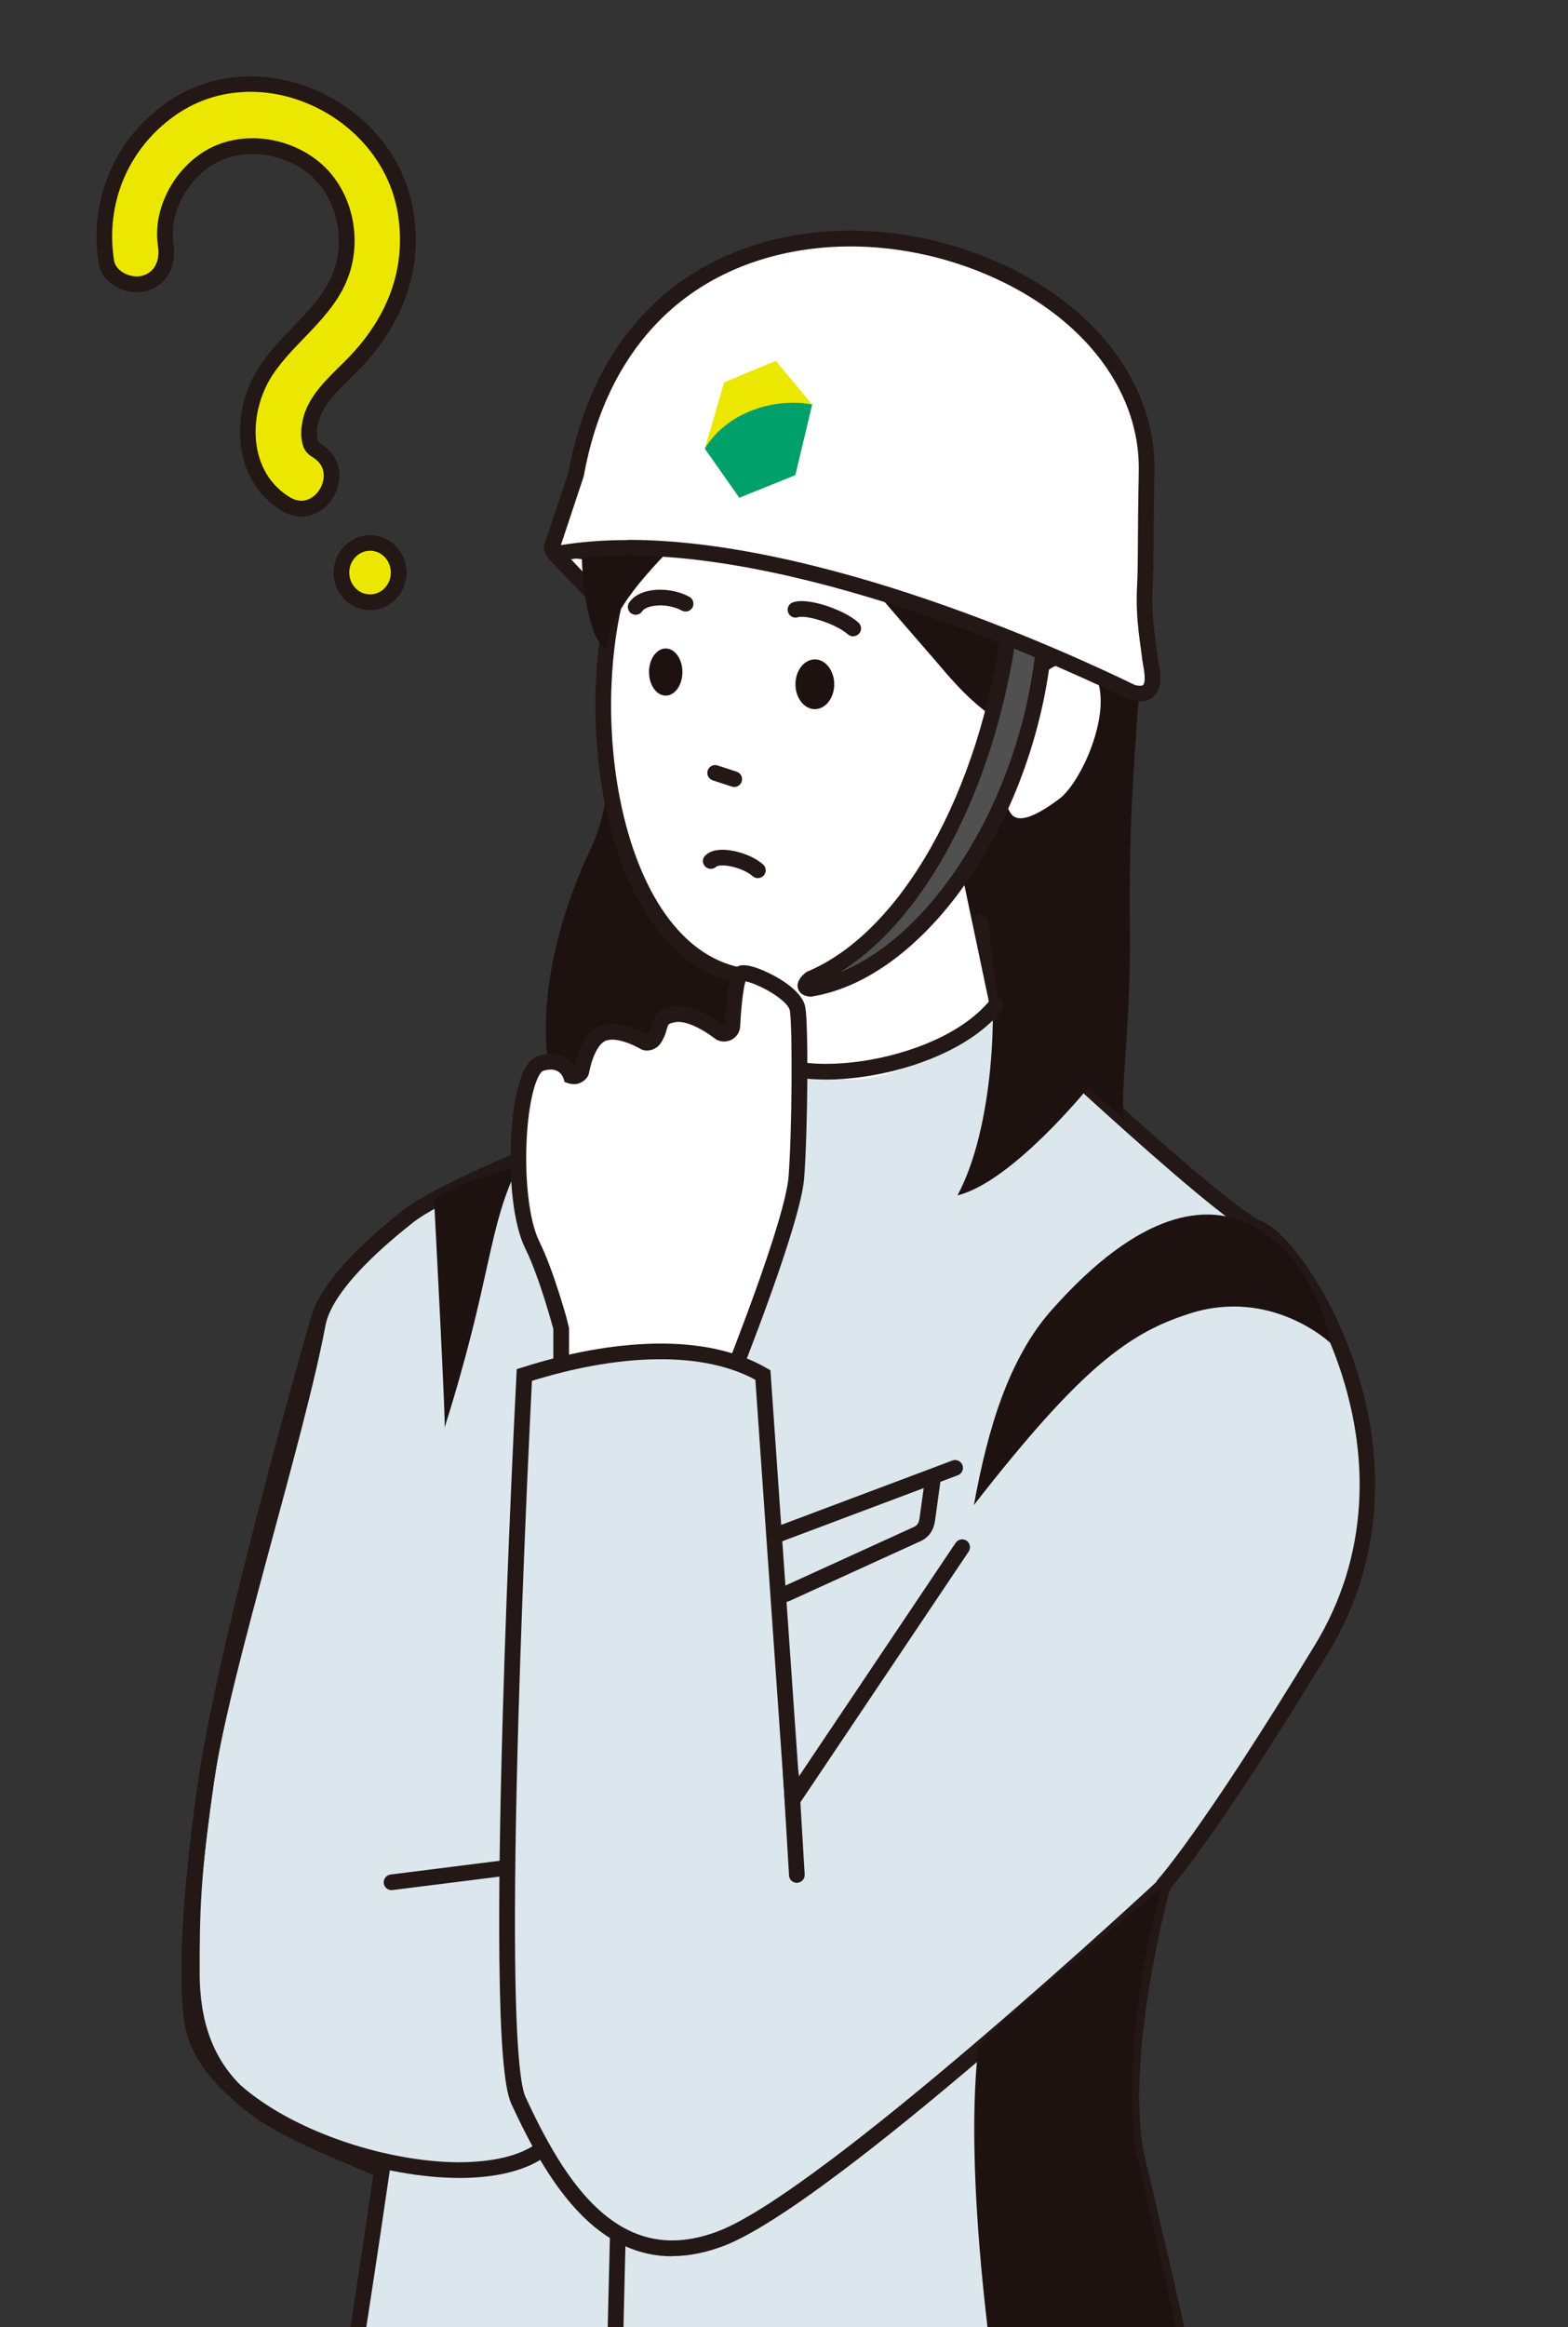 <?xml version="1.0" encoding="UTF-8"?>
<svg id="_レイヤー_2" data-name="レイヤー 2" xmlns="http://www.w3.org/2000/svg" xmlns:xlink="http://www.w3.org/1999/xlink" viewBox="0 0 297.65 441.51">
  <rect x="0" y="0" width="297.65" height="441.51" fill="#333333" stroke="none"/>
  <defs>
    <style>
      .cls-1 {
        fill: none;
      }

      .cls-2 {
        fill: #ece700;
      }

      .cls-3 {
        fill: #00a06a;
      }

      .cls-4 {
        fill: #1e1210;
      }

      .cls-5 {
        fill: #231815;
      }

      .cls-6 {
        fill: #505050;
      }

      .cls-7 {
        fill: #fff;
      }

      .cls-8 {
        fill: #dbe7ed;
      }

      .cls-9 {
        clip-path: url(#clippath);
      }
    </style>
    <clipPath id="clippath">
      <polygon class="cls-1" points="297.65 441.51 223.24 441.51 148.82 441.51 74.41 441.51 0 441.51 0 331.13 0 220.76 0 110.38 0 0 74.41 0 148.82 0 223.24 0 297.65 0 297.65 110.38 297.65 220.76 297.65 331.13 297.65 441.51"/>
    </clipPath>
  </defs>
  <g id="_レイヤー_1-2" data-name="レイヤー 1">
    <g class="cls-9">
      <g>
        <g>
          <path class="cls-8" d="M250.87,312.86c5.53-9.08,8.04-18.41,8.59-27.34.54-8.93-.89-17.47-3.26-24.97s-5.67-13.96-8.88-18.75c-3.21-4.79-6.32-7.9-8.29-8.68-1.97-.79-6.27-4.05-11.6-8.5s-11.7-10.09-17.82-15.63c-6.12-5.54-12-10.98-16.34-15.04-4.34-4.06-7.16-6.73-7.16-6.73l-10.62,3.78-10.62,3.78-10.62,3.78-10.62,3.78s-3.5,1.27-8.91,3.31c-5.41,2.03-12.72,4.83-20.36,7.88-7.63,3.05-15.58,6.35-22.26,9.39-6.67,3.04-12.07,5.83-14.61,7.84-.99.79-2.47,1.97-4.15,3.42s-3.56,3.17-5.37,5.03c-1.8,1.86-3.53,3.87-4.9,5.9s-2.37,4.08-2.73,6.04c-.99,5.33-2.62,12.11-4.55,19.6s-4.17,15.7-6.37,23.88c-2.21,8.18-4.38,16.34-6.19,23.73-1.81,7.39-3.26,14.02-4.01,19.14-.66,4.52-1.17,8.36-1.55,11.77s-.65,6.37-.83,9.12-.28,5.29-.33,7.84-.06,5.12-.06,7.92c0,6.25,1.11,11.22,3.07,15.29,1.96,4.07,4.77,7.23,8.14,9.87s7.32,4.74,11.55,6.69,8.76,3.74,13.3,5.75c-1.14,7.96-2.44,16.62-3.75,25.13-1.3,8.51-2.61,16.86-3.78,24.22s-2.19,13.73-2.92,18.25-1.17,7.21-1.17,7.21h172.63s-.8-3.57-2.07-9.22c-1.27-5.65-3.01-13.39-4.89-21.71s-3.92-17.24-5.77-25.26c-1.85-8.02-3.52-15.14-4.68-19.88-1.16-4.74-1.45-10.4-1.23-16.24s.95-11.84,1.82-17.25,1.89-10.23,2.69-13.7,1.38-5.58,1.38-5.58c0,0,.5-.53,1.6-1.9s2.79-3.57,5.17-6.9c2.38-3.34,5.45-7.81,9.31-13.71,3.86-5.91,8.5-13.25,14.03-22.33Z"/>
          <path class="cls-5" d="M235.36,488.04H59.12l1.45-8.93c.73-4.53,1.76-10.89,2.92-18.25,1.17-7.36,2.48-15.71,3.78-24.22,1.24-8.1,2.48-16.35,3.59-23.99-1.62-.71-3.24-1.39-4.84-2.07-2.54-1.08-5.04-2.14-7.45-3.24-5.14-2.37-8.79-4.48-11.85-6.87-3.84-2.99-6.64-6.4-8.57-10.39-2.17-4.5-3.23-9.72-3.22-15.94,0-2.82.01-5.39.06-7.95.05-2.57.15-5.13.33-7.91.18-2.77.45-5.76.83-9.19.39-3.42.89-7.28,1.56-11.82.69-4.69,2.01-11,4.04-19.28,1.9-7.72,4.2-16.31,6.2-23.76l1.12-4.15c1.83-6.78,3.65-13.5,5.25-19.72,2.21-8.59,3.65-14.79,4.53-19.5.37-2.01,1.37-4.23,2.96-6.6,1.29-1.91,2.99-3.97,5.06-6.11,1.61-1.66,3.45-3.38,5.47-5.12,1.7-1.46,3.19-2.66,4.2-3.46,2.44-1.94,7.32-4.57,14.92-8.03,5.91-2.69,13.42-5.86,22.32-9.42,7.64-3.06,14.97-5.86,20.38-7.89,5.42-2.04,8.92-3.31,8.92-3.31l43.37-15.42.66.63s2.81,2.67,7.15,6.72c4.34,4.05,10.21,9.49,16.32,15.02,7.09,6.42,13.07,11.67,17.78,15.59,7.2,6.01,10.06,7.81,11.2,8.26,2.42.97,5.69,4.33,8.97,9.24,2.61,3.89,6.3,10.37,9.06,19.13,2.71,8.59,3.83,17.17,3.32,25.5-.61,10-3.57,19.43-8.8,28.02h0c-5.07,8.32-9.79,15.85-14.06,22.37-3.43,5.25-6.57,9.88-9.35,13.76-1.98,2.78-3.74,5.12-5.22,6.97-.69.86-1.15,1.4-1.41,1.7-.19.72-.67,2.56-1.28,5.19-.72,3.13-1.78,8.03-2.67,13.6-1,6.22-1.61,11.96-1.8,17.07-.24,6.31.16,11.64,1.19,15.83,1.16,4.74,2.83,11.87,4.68,19.9,1.85,8.02,3.88,16.94,5.76,25.27,1.89,8.33,3.63,16.06,4.9,21.72l2.47,11.03ZM62.62,485.07h169.02l-1.66-7.41c-1.27-5.65-3.01-13.38-4.89-21.71-1.89-8.32-3.92-17.24-5.76-25.26-1.85-8.02-3.51-15.13-4.67-19.86-1.09-4.46-1.52-10.07-1.27-16.65.2-5.23.82-11.09,1.84-17.43.91-5.65,1.98-10.62,2.71-13.8.81-3.5,1.4-5.64,1.4-5.64l.35-.62s.51-.55,1.52-1.82c.99-1.24,2.69-3.43,5.12-6.84,2.75-3.86,5.88-8.45,9.28-13.66,4.24-6.49,8.96-13.99,14-22.29h0c4.98-8.18,7.79-17.15,8.37-26.65.49-7.97-.59-16.19-3.19-24.43-2.08-6.57-5.17-13.1-8.7-18.37-3.44-5.13-6.24-7.58-7.61-8.13-1.97-.79-5.9-3.65-12-8.74-4.74-3.95-10.75-9.23-17.87-15.67-6.13-5.54-12.01-10.99-16.36-15.05-3.1-2.9-5.43-5.09-6.5-6.1l-41.64,14.8h0s-3.49,1.27-8.88,3.3c-5.4,2.03-12.71,4.82-20.33,7.87-8.86,3.54-16.32,6.69-22.19,9.36-7.27,3.32-12.08,5.89-14.3,7.66-.98.78-2.44,1.94-4.11,3.38-1.95,1.68-3.73,3.34-5.27,4.94-1.95,2.01-3.54,3.93-4.73,5.7-1.36,2.03-2.21,3.87-2.51,5.48-.89,4.78-2.34,11.04-4.57,19.71-1.61,6.23-3.42,12.96-5.26,19.75l-1.12,4.15c-2,7.43-4.3,16-6.19,23.7-2.01,8.19-3.31,14.41-3.99,19-.66,4.5-1.16,8.33-1.55,11.72-.38,3.38-.64,6.32-.82,9.05-.18,2.73-.28,5.24-.33,7.77-.05,2.54-.06,5.1-.06,7.9,0,5.76.95,10.55,2.92,14.64,1.73,3.58,4.25,6.63,7.72,9.34,2.87,2.24,6.34,4.24,11.26,6.5,2.38,1.1,4.85,2.14,7.37,3.21,1.95.83,3.93,1.66,5.92,2.54l1.03.46-.16,1.11c-1.15,7.96-2.45,16.63-3.75,25.14-1.31,8.51-2.62,16.87-3.78,24.23-1.17,7.37-2.19,13.73-2.92,18.26l-.89,5.48Z"/>
        </g>
        <path class="cls-4" d="M98.4,221.21c.49-.11.05,0-.97.28s-2.62.74-4.43,1.33-3.84,1.32-5.73,2.14c-1.89.82-3.63,1.73-4.87,2.7,0,0,.15,2.85.37,7.09.22,4.24.51,9.86.78,15.41s.53,11.03.7,14.98c.16,3.95.23,6.36.12,5.78,2.23-7.03,3.86-12.95,5.15-18.04s2.22-9.36,3.05-13.1,1.57-6.97,2.46-9.96,1.93-5.76,3.37-8.6Z"/>
        <path class="cls-4" d="M141.79,58.77s-2.01.69-4.98,2.1c-2.97,1.41-6.92,3.54-10.79,6.43s-7.67,6.54-10.37,10.98c-2.69,4.44-4.28,9.68-3.71,15.75.54,5.84,1.3,11.95,2.02,18.08.71,6.12,1.38,12.26,1.75,18.17s.43,11.58-.08,16.78-1.57,9.91-3.47,13.9c-1.55,3.26-3.13,7.06-4.5,11.2-1.37,4.15-2.54,8.64-3.27,13.29-.72,4.65-1,9.45-.6,14.2s1.49,9.47,3.5,13.94l10.14-1.96,10.14-1.96,10.14-1.96,10.14-1.96,6.51-4.21,6.51-4.21,6.51-4.21,6.51-4.21,3.41-1.97,3.41-1.97,3.41-1.97,3.41-1.97c.5,2.41.82,5.69.91,9.44.09,3.76-.06,7.99-.48,12.32s-1.12,8.75-2.14,12.88-2.36,7.96-4.07,11.12c2.6-.64,5.46-2.25,8.28-4.29,2.82-2.04,5.6-4.52,8.06-6.92s4.59-4.72,6.11-6.44c1.52-1.72,2.42-2.84,2.42-2.84l1.78,1.61,1.78,1.61,1.78,1.61,1.78,1.61c-.42-.51-.57-1.79-.56-3.71s.16-4.49.37-7.57.46-6.68.65-10.66.33-8.35.29-12.98c-.03-3.97-.04-7.46-.02-10.81.02-3.35.09-6.57.2-9.99s.3-7.05.55-11.22c.26-4.17.59-8.88,1.02-14.48.28-3.62.46-8.71.43-14.39s-.26-11.95-.81-17.94-1.41-11.67-2.7-16.19c-1.28-4.52-2.99-7.86-5.23-9.14-8.59-4.93-17.01-8.33-24.83-10.65-7.81-2.32-15.01-3.56-21.13-4.18-6.12-.62-11.17-.63-14.69-.48-3.52.15-5.51.46-5.51.46Z"/>
        <path class="cls-5" d="M116.19,481.27h-.04c-.82-.02-1.47-.71-1.44-1.53l.11-4.85c.03-1.52.06-3.34.08-5.38.02-2.04.04-4.31.04-6.73s.14-9.48.36-18.69c.21-9.19.5-20.54.78-31.59l1.15-42.97c.02-.82.75-1.46,1.53-1.45.82.02,1.47.71,1.45,1.53l-1.14,42.97c-.29,11.04-.57,22.39-.78,31.58-.22,9.18-.36,16.2-.36,18.62s-.02,4.71-.04,6.76c-.02,2.05-.05,3.88-.08,5.4l-.12,4.88c-.02.81-.69,1.44-1.49,1.44Z"/>
        <path class="cls-5" d="M188.17,193.65c-.74,0-1.39-.55-1.48-1.31l-2.06-17.21c-.1-.82.49-1.56,1.3-1.65.82-.1,1.56.48,1.66,1.3l2.06,17.21c.1.82-.49,1.56-1.3,1.65-.06,0-.12.01-.18.01Z"/>
        <path class="cls-7" d="M183.08,167.99l1.27,6.04,1.27,6.04,1.27,6.04,1.27,6.04c-4.12,3.6-8.1,6.35-11.84,8.35-3.74,2-7.26,3.26-10.44,3.87s-6.04.59-8.47.04-4.44-1.64-5.93-3.15c-.77-2.73-1.45-5.48-2.06-8.25-.61-2.77-1.14-5.56-1.59-8.37-.45-2.81-.82-5.63-1.12-8.48s-.52-5.71-.66-8.59l9.26.1,9.26.1,9.26.1,9.26.1Z"/>
        <path class="cls-7" d="M119.92,104.36c-2.86,6.37-4.61,14.41-5.18,22.94-.57,8.53.04,17.56,1.88,25.89,1.84,8.33,4.92,15.98,9.3,21.74s10.05,9.66,17.07,10.49c3.85.46,7.8.41,11.7-.15,3.89-.56,7.73-1.64,11.36-3.26,3.63-1.61,7.04-3.76,10.1-6.45,3.05-2.69,5.74-5.94,7.91-9.75s4.79-9.14,7.41-14.84c2.62-5.7,5.28-11.84,7.67-17.5,2.39-5.66,4.49-10.83,6.01-14.59s2.43-6.1,2.43-6.1c2.24-7.71,2.83-14.6,1.92-20.73s-3.35-11.5-7.17-16.17c-3.82-4.67-9.03-8.65-15.51-11.99-6.48-3.34-14.22-6.05-23.1-8.19-6.03.54-11.17,1.92-15.65,4.16-4.48,2.25-8.28,5.36-11.64,9.37-3.36,4.01-6.27,8.92-8.94,14.77-2.68,5.84-5.12,12.62-7.55,20.35Z"/>
        <path class="cls-5" d="M142.88,186.91c-7.1-.57-13.22-4.15-18.18-10.62-4.28-5.58-7.59-13.32-9.57-22.38-1.84-8.4-2.49-17.58-1.89-26.56.61-9.06,2.45-17.22,5.32-23.61l2.71,1.22c-2.73,6.06-4.48,13.87-5.06,22.58-.58,8.7.05,17.59,1.83,25.72,1.89,8.63,5.01,15.97,9.02,21.2,4.43,5.78,9.83,8.97,16.05,9.47l-.24,2.97Z"/>
        <g>
          <path class="cls-7" d="M105.32,105.03l2.18,2.29,2.18,2.29,2.18,2.29,2.18,2.29.3-2.29.3-2.29.3-2.29.3-2.29-2.39-.23-2.39-.23-2.39-.23-2.39-.23c-.12,0-.23.03-.31.09s-.15.14-.18.24-.05.2-.02.3.08.2.17.28Z"/>
          <path class="cls-5" d="M115.13,117.49l-11.15-11.65-.38-1.2.35-1.15.94-.76.78-.1,11.24,1.09-1.78,13.77ZM108.16,105.86l4.81,5.06.58-4.53-5.4-.53Z"/>
        </g>
        <path class="cls-4" d="M147.15,76.33c-.6,4.24-2.83,8.37-5.85,12.4s-6.84,7.98-10.61,11.85-7.52,7.67-10.38,11.41-4.87,7.43-5.16,11.08c-1.32-.28-2.62-2.96-3.52-6.97s-1.4-9.35-1.13-14.96,1.31-11.49,3.48-16.58,5.5-9.39,10.32-11.83l7.11-3.98,7.11-3.98,7.11-3.98,7.11-3.98,2.13-.27,2.13-.27,2.13-.27,2.13-.27h7.78l4.87,1.77,4.87,1.77,4.87,1.77,4.87,1.77,2.83,1.68,2.83,1.68,2.83,1.68,2.83,1.68,3.62,6.09,3.62,6.09,3.62,6.09,3.62,6.09-2.42,21.79-2.42,21.79-2.42,21.79-2.42,21.79c1-5.97,2.17-12.52,3.13-18.88s1.73-12.54,1.92-17.76c.2-5.23-.17-9.5-1.48-12.07-1.3-2.57-3.54-3.43-7.07-1.82.17-.06.08,1.13-.45,2.6s-1.51,3.19-3.12,4.2-3.86,1.28-6.94-.16-6.97-4.59-11.89-10.45c-.81-.96-2.39-2.78-4.4-5.09s-4.43-5.1-6.91-8c-2.48-2.91-5.02-5.93-7.27-8.69-2.24-2.77-4.19-5.28-5.47-7.16-2.41-3.53-3.97-7.4-5-11.01s-1.5-6.99-1.73-9.54-.22-4.28-.25-4.61-.12.74-.55,3.78Z"/>
        <path class="cls-5" d="M156.76,204.81c-2.29,0-4.4-.18-6.22-.55-5.29-1.08-6.83-3.42-7.18-5.19-.16-.8.36-1.59,1.17-1.75.81-.17,1.59.36,1.75,1.17.25,1.23,2.02,2.27,4.86,2.85,3.2.65,7.47.66,12.02.04,4.9-.68,9.71-2.03,13.91-3.89,4.66-2.06,8.4-4.73,10.84-7.72.52-.64,1.46-.73,2.1-.21.64.52.73,1.46.21,2.09-2.77,3.4-6.79,6.28-11.94,8.56-4.45,1.98-9.53,3.4-14.71,4.12-2.36.32-4.66.49-6.8.49Z"/>
        <path class="cls-7" d="M208.2,128.75c-2.82-3.11-5.61-3.53-8.11-2.29s-4.72,4.12-6.41,7.63-2.84,7.65-3.2,11.39c-.36,3.74.06,7.07,1.51,8.97.36.47.86.72,1.46.78s1.31-.08,2.1-.37,1.67-.74,2.6-1.3,1.92-1.25,2.95-2.02,2.16-2.16,3.24-3.91,2.11-3.86,2.91-6.09,1.4-4.58,1.61-6.79.04-4.3-.67-6Z"/>
        <g>
          <path class="cls-6" d="M153.84,187.59c-.53-.05-.8-.19-.9-.38s-.03-.42.1-.64.33-.44.5-.6.3-.27.3-.27c4.63-1.95,9.05-5.11,13.14-9.25,4.09-4.14,7.84-9.27,11.15-15.15,3.31-5.88,6.16-12.52,8.46-19.69s4.03-14.86,5.08-22.85c.06-.46.19-.9.39-1.29s.45-.75.76-1.04.67-.53,1.06-.69.83-.24,1.3-.24c.47.02.91.13,1.31.32s.76.45,1.06.77.53.69.69,1.1.23.86.2,1.33c-.49,8.42-2.16,16.7-4.74,24.44-2.58,7.74-6.06,14.93-10.16,21.18-4.1,6.25-8.81,11.55-13.86,15.51-5.04,3.96-10.41,6.57-15.83,7.44Z"/>
          <path class="cls-5" d="M153.89,189.09l-.19-.02c-1.01-.1-1.7-.48-2.07-1.15-.21-.39-.45-1.16.14-2.13.17-.29.43-.59.74-.9.23-.22.41-.36.41-.36l.35-.21c4.37-1.84,8.63-4.84,12.66-8.93,3.97-4.02,7.64-9.02,10.91-14.84,3.27-5.82,6.08-12.36,8.34-19.41,2.3-7.2,3.99-14.8,5.02-22.59.08-.61.26-1.2.53-1.76.28-.56.64-1.05,1.07-1.46.45-.43.96-.76,1.54-.99.6-.24,1.24-.29,1.88-.34.68.02,1.31.17,1.91.45.58.27,1.09.64,1.52,1.11.44.47.77,1,.99,1.6.23.61.33,1.26.29,1.93-.48,8.33-2.1,16.68-4.82,24.83-2.6,7.79-6.07,15.03-10.33,21.53-4.25,6.47-9.02,11.81-14.18,15.87-5.41,4.25-10.97,6.85-16.51,7.74l-.19.03ZM153.8,186.08h0s0,0,.01,0c0,0-.01,0-.01,0ZM195.1,116.99c-.22,0-.45.04-.68.13s-.41.22-.58.38c-.18.17-.34.39-.46.63-.12.25-.21.53-.24.82-1.05,7.97-2.78,15.74-5.14,23.11-2.32,7.25-5.21,13.97-8.58,19.96-3.4,6.05-7.23,11.26-11.38,15.47-2.78,2.82-5.68,5.16-8.66,7.01,3.13-1.25,6.27-3.1,9.37-5.53,4.91-3.86,9.46-8.96,13.53-15.16,4.12-6.28,7.48-13.29,10-20.84,2.63-7.9,4.2-15.99,4.67-24.05.01-.25-.02-.49-.11-.71-.09-.23-.21-.43-.38-.62-.17-.18-.37-.33-.6-.44-.23-.1-.48-.16-.74-.17h-.02Z"/>
        </g>
        <g>
          <path class="cls-7" d="M109.36,89.92l-1.09,3.29-1.09,3.29-1.09,3.29-1.09,3.29c-.16.19-.25.41-.27.63s.02.44.11.63.24.36.43.48.41.18.66.17c8.04-1.43,17.09-1.36,26.58-.24s19.42,3.3,29.23,6.08,19.52,6.18,28.54,9.74c9.03,3.56,17.38,7.29,24.5,10.73,1.41.42,2.35.34,2.96-.05s.89-1.09.99-1.88.02-1.68-.1-2.46-.27-1.45-.31-1.8c-.07-.66-.19-1.47-.32-2.4s-.28-1.99-.4-3.15-.23-2.41-.29-3.73c-.06-1.32-.07-2.72,0-4.16s.11-2.63.14-3.84.03-2.42.04-3.92.01-3.28.04-5.62.06-5.22.13-8.93c.22-11.7-5.65-21.93-14.76-29.58-9.12-7.65-21.49-12.73-34.28-14.14-12.79-1.41-26.01.85-36.83,7.86s-19.23,18.79-22.41,36.41Z"/>
          <path class="cls-5" d="M216.43,133.06c-.63,0-1.32-.11-2.08-.34-7.96-3.83-16.39-7.53-24.62-10.77-9.83-3.87-19.38-7.13-28.4-9.69-10.46-2.97-20.22-5-29-6.04-9.91-1.17-18.71-1.1-26.14.23-.74.05-1.26-.09-1.72-.38-.41-.26-.75-.63-.97-1.08-.22-.44-.31-.94-.26-1.44.04-.42.18-.82.41-1.17l4.27-12.84c3.01-16.57,10.98-29.47,23.04-37.29,10.42-6.76,23.85-9.62,37.8-8.09,13.04,1.44,25.82,6.71,35.08,14.47,10.07,8.46,15.51,19.38,15.3,30.75-.07,3.7-.11,6.59-.13,8.92l-.04,5.61c0,1.51-.01,2.73-.04,3.94-.03,1.22-.06,2.42-.14,3.88-.07,1.39-.06,2.74,0,4.02.06,1.29.16,2.51.29,3.63.12,1.14.27,2.19.39,3.11l.05.36c.11.8.21,1.5.28,2.09.02.15.06.37.11.63.06.32.13.7.19,1.11.17,1.13.21,2.06.11,2.86-.17,1.35-.73,2.34-1.66,2.95-.59.38-1.3.57-2.12.57ZM119.14,102.42c4.25,0,8.77.28,13.54.84,8.94,1.06,18.86,3.12,29.47,6.13,9.11,2.58,18.76,5.88,28.68,9.79,8.3,3.27,16.81,7,24.61,10.78.73.2,1.3.17,1.51.03.15-.09.26-.39.31-.81.06-.52.03-1.2-.1-2.05l-.17-1.01c-.06-.35-.12-.65-.14-.84-.06-.56-.16-1.23-.26-2l-.05-.36c-.13-.95-.28-2.02-.41-3.2-.13-1.18-.24-2.46-.3-3.82-.06-1.37-.07-2.82,0-4.3.07-1.43.11-2.6.13-3.79.02-1.2.03-2.4.04-3.89l.04-5.62c.02-2.34.06-5.23.13-8.95.19-10.45-4.86-20.55-14.23-28.41-8.81-7.39-21.02-12.42-33.49-13.79-13.28-1.47-26.02,1.24-35.86,7.63-11.38,7.38-18.9,19.63-21.75,35.43l-.05.21-4.32,13c3.9-.64,8.14-.96,12.68-.96ZM106.13,104.04h0s0,.01,0,.01h0ZM109.36,89.92h.03-.03Z"/>
        </g>
        <g>
          <path class="cls-7" d="M138.94,260.89s.72-1.81,1.82-4.65,2.56-6.73,4.05-10.88c1.49-4.15,2.99-8.57,4.17-12.5,1.18-3.92,2.02-7.35,2.19-9.51s.3-5.02.4-8.16c.1-3.14.16-6.55.19-9.79s0-6.33-.05-8.81-.16-4.36-.31-5.21-.82-1.74-1.75-2.59-2.15-1.65-3.38-2.32-2.48-1.21-3.5-1.53-1.82-.42-2.13-.21c-.22.14-.42.61-.6,1.29s-.33,1.56-.47,2.54-.24,2.05-.33,3.09-.15,2.07-.19,2.95c-.01.3-.1.56-.25.78s-.34.4-.57.53-.49.19-.75.19-.54-.07-.79-.21c0,0-.31-.25-.83-.62s-1.25-.85-2.09-1.31-1.8-.91-2.78-1.21-1.97-.45-2.88-.32-1.51.35-1.92.63-.63.64-.79,1.06-.27.89-.44,1.41-.41,1.09-.85,1.7c-.1.12-.22.22-.34.3s-.26.15-.4.2-.29.08-.44.09-.3,0-.46-.04c0,0-.3-.19-.8-.44s-1.2-.59-2-.88-1.7-.55-2.6-.65-1.79-.06-2.59.25-1.45.92-1.98,1.66-.95,1.62-1.26,2.45-.53,1.63-.67,2.22-.19.97-.19.97c-.1.17-.22.33-.37.45s-.31.22-.49.29-.36.11-.55.11-.39-.02-.57-.09c0,0-.07-.24-.25-.57s-.46-.76-.89-1.15-1.01-.72-1.76-.88-1.69-.12-2.85.24-2.1,2.16-2.8,4.78-1.16,6.08-1.33,9.76-.07,7.58.35,11.11,1.15,6.68,2.24,8.85c.68,1.37,1.37,3.03,2.01,4.76s1.24,3.51,1.75,5.13.94,3.06,1.24,4.1.47,1.68.47,1.68v8.95"/>
          <path class="cls-5" d="M138.94,262.38c-.18,0-.37-.04-.55-.11-.76-.3-1.13-1.17-.83-1.93,0,0,.72-1.8,1.81-4.63,1.09-2.83,2.55-6.7,4.04-10.84,1.72-4.79,3.11-8.97,4.15-12.42,1.27-4.25,1.99-7.34,2.13-9.19.16-2.14.3-4.99.39-8.1.1-3.12.16-6.52.18-9.75s0-6.3-.05-8.76c-.08-3.37-.21-4.57-.29-4.99-.03-.16-.2-.76-1.29-1.74-.79-.71-1.86-1.45-3.09-2.12-1.11-.61-2.29-1.12-3.24-1.42-.34-.11-.59-.17-.78-.21-.02.07-.04.15-.07.24-.17.63-.31,1.46-.43,2.37-.13.95-.24,2-.32,3.01-.09,1.03-.15,2.03-.19,2.89-.03.55-.19,1.08-.49,1.53-.27.42-.66.78-1.11,1.02-.89.49-2.08.49-2.99-.04-.22-.15-.49-.37-.94-.69-.49-.34-1.17-.79-1.95-1.23-.89-.49-1.72-.85-2.49-1.09-.87-.26-1.62-.37-2.23-.27-.77.11-1.12.27-1.29.38-.09.06-.16.13-.26.38-.08.19-.13.41-.2.63l-.21.7c-.16.5-.46,1.27-1.06,2.1-.25.3-.47.5-.71.66-.25.16-.5.29-.76.38-.26.09-.53.14-.82.16-.33.02-.61-.01-.89-.07l-.44-.18s-.28-.17-.71-.39c-.46-.24-1.11-.55-1.84-.81-.82-.3-1.58-.49-2.26-.57-.74-.08-1.37-.03-1.87.16-.45.18-.89.56-1.31,1.15-.4.55-.76,1.26-1.08,2.11-.29.77-.49,1.49-.61,2.03-.12.5-.17.83-.17.85l-.17.5c-.18.32-.41.61-.69.85-.29.24-.59.42-.92.55-.33.13-.68.2-1.04.21-.39-.02-.76-.05-1.11-.17l-.72-.25-.22-.73s-.05-.14-.14-.31c-.15-.28-.35-.53-.57-.73-.3-.27-.65-.44-1.07-.53-.59-.12-1.3-.05-2.11.2-.01,0-.91.37-1.81,3.75-.65,2.45-1.11,5.8-1.28,9.44-.18,3.68-.06,7.54.34,10.87.42,3.58,1.15,6.47,2.09,8.35.65,1.31,1.35,2.96,2.07,4.91.65,1.74,1.25,3.55,1.77,5.19.52,1.63.95,3.1,1.25,4.15l.53,2.09v8.95c0,.82-.67,1.49-1.49,1.49s-1.49-.67-1.49-1.49v-8.74l-.41-1.47c-.3-1.04-.72-2.46-1.22-4.07-.51-1.59-1.09-3.36-1.73-5.06-.69-1.86-1.34-3.41-1.94-4.61-1.1-2.19-1.92-5.42-2.38-9.33-.42-3.53-.54-7.46-.36-11.36s.66-7.38,1.38-10.07c.91-3.4,2.15-5.3,3.8-5.82,1.29-.4,2.51-.49,3.59-.28.93.19,1.75.6,2.45,1.22.31.28.59.59.84.94.01-.06.03-.12.04-.18.15-.64.38-1.5.72-2.41.41-1.1.9-2.04,1.45-2.8.76-1.06,1.65-1.79,2.65-2.18.94-.37,2.05-.49,3.29-.35.91.11,1.9.36,2.94.73.88.32,1.64.68,2.18.96.19.1.36.19.49.26.43-.44.59-.86.7-1.21l.18-.58c.09-.32.18-.62.29-.9.19-.48.53-1.18,1.33-1.74.63-.44,1.44-.72,2.56-.89,1.06-.15,2.24-.03,3.54.37.96.29,1.99.74,3.06,1.33.9.5,1.68,1.01,2.23,1.4.57.4.91.68.91.68-.02-1.1.05-2.14.14-3.2.09-1.07.2-2.17.34-3.17.14-1.05.31-2,.5-2.72.3-1.14.66-1.78,1.21-2.15.75-.49,1.79-.47,3.41.03,1.14.35,2.48.94,3.77,1.64,1,.54,2.45,1.42,3.66,2.52,1.28,1.16,2.03,2.31,2.22,3.44.16.89.26,2.67.33,5.43.06,2.5.07,5.59.05,8.85-.02,3.26-.09,6.68-.19,9.83-.1,3.16-.23,6.05-.4,8.23-.16,2.1-.89,5.31-2.25,9.82-1.05,3.5-2.46,7.73-4.2,12.58-1.49,4.16-2.96,8.06-4.06,10.91-1.1,2.86-1.83,4.67-1.83,4.67-.23.58-.79.94-1.38.94Z"/>
        </g>
        <path class="cls-4" d="M252.51,254.74c-.49-3.26-1.95-7.63-4.39-11.78s-5.85-8.05-10.25-10.37c-4.4-2.32-9.78-3.05-16.15-.84s-13.74,7.36-22.11,16.81c-2.04,2.3-3.82,4.86-5.37,7.63s-2.9,5.74-4.07,8.89c-1.17,3.14-2.16,6.45-3.03,9.87-.87,3.43-1.61,6.97-2.27,10.59,5.2-6.68,9.66-12.06,13.6-16.44,3.94-4.38,7.36-7.75,10.48-10.39s5.94-4.57,8.67-6.06c2.73-1.49,5.39-2.54,8.17-3.43,3.88-1.25,7.49-1.53,10.72-1.25,3.23.28,6.09,1.13,8.45,2.13s4.25,2.16,5.54,3.07,1.99,1.57,1.99,1.57Z"/>
        <path class="cls-8" d="M148.3,311.68l-.87-12.7-.87-12.7-.87-12.7-.87-12.7c-2.78-1.62-5.94-2.77-9.38-3.5-3.44-.73-7.16-1.04-11.06-.97-3.9.06-7.99.5-12.17,1.26-4.17.76-8.43,1.85-12.68,3.21l-.82,20.72-.82,20.72-.82,20.72-.82,20.72c-.11,7.15-.22,14.28-.16,21.12s.28,13.39.82,19.38,1.4,11.41,2.73,16c1.33,4.59,3.13,8.34,5.55,10.98,0,0,.7,1.34,2.08,3.22s3.43,4.31,6.12,6.48c2.69,2.18,6.02,4.11,9.97,5s8.5.74,13.63-1.24,11.42-5.69,17.97-10.13c6.55-4.45,13.36-9.63,19.53-14.57,6.17-4.94,11.69-9.63,15.68-13.08,3.98-3.45,6.43-5.68,6.43-5.68l-7.53-9.08-7.53-9.08-7.53-9.08-7.53-9.08-3.68,3.79-3.68,3.79-3.68,3.79-3.68,3.79-.86-12.09-.86-12.09-.86-12.09-.86-12.09Z"/>
        <g>
          <path class="cls-7" d="M134.9,163.41c.35-.4.95-.61,1.69-.68s1.6,0,2.49.19,1.81.48,2.65.86,1.58.84,2.14,1.34"/>
          <path class="cls-5" d="M143.86,166.6c-.36,0-.71-.13-1-.38-.42-.38-1.03-.76-1.76-1.09-.74-.33-1.55-.59-2.33-.76-.77-.16-1.5-.22-2.05-.16-.56.05-.72.19-.72.2-.58.54-1.53.58-2.1.02-.57-.55-.65-1.42-.12-2.01.59-.66,1.49-1.06,2.65-1.17.86-.09,1.88-.01,2.95.21.99.21,2.01.54,2.95.96,1.01.46,1.88,1.01,2.53,1.59.61.55.66,1.49.11,2.1-.29.32-.7.49-1.1.49Z"/>
        </g>
        <g>
          <path class="cls-7" d="M130.14,114.52c-.79-.43-1.69-.74-2.61-.93s-1.87-.26-2.77-.22-1.74.22-2.45.51-1.29.71-1.65,1.26"/>
          <path class="cls-5" d="M120.66,116.63c-.28,0-.57-.08-.82-.25-.68-.45-.87-1.38-.41-2.06.52-.77,1.3-1.38,2.32-1.8.85-.36,1.84-.56,2.93-.63,1.03-.05,2.12.03,3.16.25,1.1.23,2.12.59,3.02,1.09.72.39.99,1.3.59,2.02-.39.72-1.3.98-2.02.59-.64-.35-1.4-.62-2.2-.79-.79-.16-1.6-.24-2.39-.18-.74.04-1.42.18-1.96.4-.46.19-.8.43-.98.71-.29.43-.76.66-1.24.66Z"/>
        </g>
        <g>
          <path class="cls-7" d="M151.01,115.69c.49-.18,1.24-.2,2.13-.1s1.94.34,3.01.68,2.17.77,3.18,1.27,1.92,1.08,2.63,1.69"/>
          <path class="cls-5" d="M161.96,120.73c-.35,0-.69-.12-.97-.36-.58-.5-1.38-1.01-2.32-1.48-.92-.46-1.94-.87-2.96-1.19-1-.31-1.95-.53-2.74-.63-.84-.1-1.3-.04-1.44.01-.78.29-1.63-.11-1.92-.88s.1-1.63.88-1.91c.7-.26,1.65-.32,2.83-.18.96.11,2.1.37,3.28.73,1.16.37,2.34.84,3.4,1.36,1.18.59,2.17,1.22,2.94,1.9.62.54.69,1.48.15,2.1-.3.34-.71.51-1.13.51Z"/>
        </g>
        <path class="cls-4" d="M129.54,127.5c0,.62-.09,1.21-.25,1.74s-.39,1.02-.68,1.42-.63.73-1.01.96-.79.35-1.23.35-.85-.13-1.23-.35-.72-.55-1.01-.96-.52-.89-.68-1.42-.25-1.12-.25-1.74.09-1.21.25-1.74.39-1.02.68-1.42.63-.73,1.01-.96.79-.35,1.23-.35.85.13,1.23.35.72.55,1.01.96.52.89.68,1.42.25,1.12.25,1.74Z"/>
        <path class="cls-4" d="M158.36,129.82c0,.65-.1,1.27-.29,1.84s-.46,1.07-.79,1.5-.73.77-1.17,1.01-.92.37-1.43.37-.99-.13-1.43-.37-.84-.58-1.17-1.01-.6-.94-.79-1.5-.29-1.19-.29-1.84.1-1.27.29-1.84.46-1.07.79-1.5.73-.77,1.17-1.01.92-.37,1.43-.37.99.13,1.43.37.84.58,1.17,1.01.6.94.79,1.5.29,1.19.29,1.84Z"/>
        <g>
          <polyline class="cls-7" points="135.76 146.64 136.66 146.93 137.57 147.23 138.47 147.53 139.38 147.82"/>
          <path class="cls-5" d="M139.38,149.31c-.15,0-.31-.03-.46-.08l-3.62-1.18c-.78-.25-1.21-1.09-.96-1.87s1.09-1.22,1.87-.96l3.63,1.18c.78.26,1.2,1.1.95,1.88-.21.63-.79,1.03-1.41,1.03Z"/>
        </g>
        <g>
          <path class="cls-2" d="M31.5,46.54c-.26-1.63-.21-3.28.1-4.9s.87-3.2,1.63-4.69,1.74-2.86,2.87-4.08,2.41-2.26,3.8-3.07c1.49-.87,3.1-1.46,4.77-1.79s3.38-.39,5.08-.22,3.38.58,4.97,1.2,3.1,1.46,4.45,2.49,2.56,2.32,3.52,3.73,1.71,2.96,2.23,4.59.83,3.34.9,5.05-.08,3.44-.47,5.11c-.51,2.17-1.4,4.08-2.53,5.85s-2.49,3.38-3.94,4.95-2.97,3.09-4.43,4.67-2.84,3.21-4,4.99c-1.28,1.98-2.23,4.21-2.8,6.53s-.74,4.72-.49,7.05.94,4.56,2.11,6.55,2.81,3.73,4.99,5.05c1.62.98,3.2,1.08,4.56.62s2.5-1.48,3.24-2.74,1.07-2.78.82-4.21-1.09-2.8-2.7-3.78c-.26-.16-.46-.3-.63-.46s-.3-.32-.4-.52-.18-.41-.25-.67-.11-.57-.16-.93c-.04-.27-.05-.58-.04-.92s.04-.7.1-1.07.13-.75.22-1.13.2-.74.33-1.09c.36-.99.87-1.92,1.47-2.81s1.31-1.74,2.06-2.56,1.54-1.61,2.33-2.39,1.56-1.53,2.28-2.28c1.86-1.96,3.5-4.02,4.88-6.18s2.5-4.42,3.34-6.78,1.39-4.81,1.63-7.35.16-5.17-.26-7.88c-.77-4.99-2.9-9.46-5.92-13.18s-6.94-6.69-11.28-8.65c-4.35-1.97-9.13-2.93-13.88-2.65-4.75.28-9.47,1.8-13.7,4.81-2.33,1.66-4.36,3.59-6.06,5.72s-3.09,4.48-4.13,6.97-1.73,5.12-2.05,7.84-.27,5.51.17,8.31c.12.78.46,1.48.94,2.07s1.1,1.08,1.8,1.44,1.46.61,2.23.71,1.54.07,2.24-.13c.83-.23,1.54-.6,2.11-1.07s1.03-1.05,1.37-1.7.55-1.36.65-2.12.09-1.54-.04-2.32h0Z"/>
          <path class="cls-5" d="M57.2,98c-1.09,0-2.36-.28-3.73-1.11-2.31-1.4-4.16-3.27-5.5-5.57-1.24-2.11-2.01-4.52-2.3-7.14-.27-2.48-.09-5.02.52-7.56.6-2.49,1.64-4.9,2.99-6.99,1.05-1.62,2.33-3.22,4.15-5.19.73-.79,1.47-1.56,2.22-2.34.74-.77,1.49-1.54,2.21-2.32,1.69-1.83,2.85-3.3,3.78-4.75,1.14-1.78,1.91-3.54,2.33-5.38.36-1.52.5-3.11.43-4.71-.07-1.59-.35-3.16-.83-4.66-.49-1.52-1.18-2.94-2.04-4.21-.9-1.31-1.97-2.45-3.2-3.38-1.23-.93-2.61-1.7-4.09-2.28-1.48-.58-3.02-.95-4.58-1.11-1.58-.16-3.15-.09-4.64.2-1.54.3-2.99.85-4.3,1.61-1.25.73-2.41,1.67-3.46,2.8-1.04,1.12-1.93,2.38-2.63,3.75-.71,1.38-1.22,2.82-1.49,4.28-.28,1.5-.31,2.98-.09,4.39h0c.15.93.16,1.86.04,2.75-.13.95-.4,1.82-.8,2.6-.43.85-1.02,1.58-1.74,2.17-.76.62-1.66,1.08-2.66,1.36-.88.24-1.87.3-2.84.16-.93-.12-1.87-.42-2.72-.86-.91-.48-1.67-1.09-2.26-1.83-.66-.81-1.1-1.77-1.25-2.77-.46-2.91-.52-5.84-.18-8.72.34-2.84,1.06-5.61,2.15-8.23,1.1-2.63,2.56-5.1,4.34-7.33,1.82-2.28,3.96-4.3,6.36-6.01,4.25-3.02,9.25-4.78,14.48-5.08,4.9-.27,9.93.68,14.58,2.78,4.61,2.09,8.7,5.22,11.82,9.07,3.3,4.06,5.46,8.87,6.24,13.89.43,2.79.52,5.56.27,8.25-.24,2.61-.82,5.21-1.71,7.7-.86,2.42-2.03,4.8-3.49,7.08-1.41,2.21-3.11,4.36-5.05,6.41-.66.7-1.38,1.4-2.1,2.11-.98.96-1.75,1.73-2.49,2.54-.7.77-1.36,1.56-1.93,2.39-.58.86-1.01,1.67-1.3,2.48-.11.29-.2.62-.28.94-.08.32-.14.66-.19.98-.04.32-.07.63-.08.91,0,.24,0,.48.03.67.04.3.08.55.13.77l.22.46c.08.07.21.16.39.27,1.87,1.13,3.04,2.8,3.39,4.8.3,1.73-.05,3.59-1,5.22-.95,1.63-2.39,2.84-4.05,3.4-.57.19-1.28.35-2.08.35ZM47.93,26.22c.65,0,1.3.03,1.95.1,1.83.18,3.64.62,5.36,1.29,1.74.68,3.36,1.58,4.81,2.69,1.48,1.13,2.78,2.5,3.85,4.07,1.03,1.51,1.84,3.19,2.42,4.98.56,1.76.89,3.59.97,5.44.08,1.87-.09,3.73-.51,5.51-.51,2.17-1.4,4.24-2.72,6.31-1.03,1.6-2.29,3.2-4.1,5.16-.74.8-1.49,1.59-2.25,2.37-.73.76-1.46,1.52-2.18,2.29-1.71,1.85-2.89,3.33-3.85,4.79-1.17,1.81-2.07,3.91-2.6,6.08-.53,2.17-.69,4.43-.46,6.54.24,2.2.88,4.21,1.91,5.96,1.09,1.86,2.6,3.38,4.48,4.53,1.12.68,2.24.85,3.31.49.96-.32,1.85-1.08,2.43-2.08.6-1.03.82-2.16.64-3.21-.2-1.15-.88-2.08-2.01-2.77-.37-.22-.64-.43-.88-.65-.29-.26-.51-.56-.7-.9-.16-.29-.28-.62-.38-1.02-.08-.31-.14-.67-.19-1.09-.04-.35-.06-.73-.05-1.16.01-.4.05-.81.11-1.23.06-.42.14-.84.24-1.27.11-.43.23-.85.37-1.25.38-1.05.92-2.07,1.64-3.14.6-.88,1.32-1.77,2.19-2.73.77-.84,1.58-1.65,2.38-2.44.92-.9,1.61-1.58,2.25-2.25,1.81-1.9,3.39-3.91,4.7-5.95,1.33-2.09,2.41-4.27,3.19-6.48.81-2.26,1.33-4.61,1.55-6.99.23-2.44.15-4.97-.25-7.52-.7-4.51-2.64-8.82-5.61-12.47-2.84-3.49-6.55-6.34-10.74-8.23-4.22-1.91-8.78-2.8-13.18-2.52-4.73.27-9.08,1.8-12.93,4.54-2.18,1.55-4.12,3.38-5.76,5.44-1.61,2.02-2.92,4.24-3.91,6.62-.99,2.37-1.64,4.87-1.94,7.44-.31,2.61-.25,5.27.17,7.91.08.49.29.94.62,1.36.34.41.8.78,1.34,1.07.53.28,1.14.47,1.73.55.59.08,1.16.05,1.65-.08.6-.16,1.13-.43,1.56-.79.41-.33.74-.74.98-1.23.25-.48.42-1.03.5-1.63.08-.61.07-1.24-.03-1.89h0c-.28-1.75-.24-3.57.1-5.4.33-1.74.93-3.46,1.77-5.1.83-1.6,1.87-3.09,3.1-4.41,1.25-1.34,2.64-2.47,4.14-3.34,1.59-.93,3.35-1.59,5.23-1.96,1.17-.23,2.36-.34,3.57-.34Z"/>
        </g>
        <path class="cls-5" d="M74.32,358.59c-.74,0-1.38-.55-1.47-1.3-.1-.81.48-1.56,1.29-1.66l21.93-2.76c.82-.11,1.56.47,1.66,1.29.1.81-.48,1.56-1.29,1.66l-21.93,2.76c-.06,0-.13.01-.19.01Z"/>
        <path class="cls-5" d="M87.19,413.19c-.17,0-.34,0-.51,0-6.78-.07-14.59-1.47-21.99-3.95-7.74-2.6-14.55-6.17-19.71-10.32-5.85-4.72-9.32-10.07-10.03-15.49-.33-2.55-.51-5.62-.52-9.12-.01-3.28.12-7.02.4-11.11.26-3.86.65-8.08,1.15-12.54.49-4.35,1.08-8.84,1.75-13.38.94-6.37,2.65-14.96,5.08-25.51,1.94-8.42,4.35-18.12,7.16-28.82,2.41-9.22,4.7-17.56,6.39-23.61,1.69-6.04,2.77-9.78,2.77-9.78.23-.79,1.05-1.25,1.84-1.02.79.23,1.24,1.05,1.02,1.84,0,0-1.08,3.73-2.76,9.76-1.68,6.03-3.96,14.36-6.38,23.56-2.8,10.68-5.2,20.35-7.14,28.74-2.42,10.47-4.11,18.98-5.03,25.27-.66,4.5-1.25,8.96-1.74,13.28-.5,4.41-.88,8.58-1.14,12.4-.27,4.02-.4,7.68-.39,10.9.01,3.38.18,6.32.49,8.74.61,4.65,3.71,9.34,8.95,13.57,4.88,3.94,11.38,7.33,18.79,9.82,7.11,2.38,14.59,3.73,21.07,3.8,6.74.04,12.13-1.23,15.42-3.75.65-.5,1.59-.38,2.09.28.5.65.37,1.59-.28,2.09-3.74,2.86-9.53,4.36-16.75,4.36Z"/>
        <path class="cls-5" d="M127.59,428.06c-1.57,0-3.1-.16-4.6-.49-4-.87-7.8-2.92-11.3-6.09-2.93-2.66-5.67-6.07-8.38-10.45-2.65-4.29-4.84-8.86-6.26-11.92-1.35-2.91-2.08-11.75-2.25-27.05-.13-11.94.08-27.69.64-46.82.39-13.59.95-28.59,1.66-44.58.53-11.99.94-19.87.94-19.87l.05-1.03.98-.31c4.38-1.4,8.71-2.5,12.87-3.25,4.33-.79,8.51-1.22,12.41-1.29,4.11-.08,7.94.27,11.4,1,3.67.78,6.97,2.01,9.82,3.67l.68.4,5.36,77.1,29.8-44.38c.46-.68,1.38-.86,2.06-.41.68.46.86,1.38.41,2.07l-34.62,51.56-5.87-84.15c-2.41-1.31-5.19-2.3-8.25-2.95-3.25-.69-6.83-1-10.73-.94-3.74.06-7.75.48-11.92,1.24-3.73.68-7.59,1.64-11.51,2.85-.13,2.5-.47,9.38-.89,18.81-.7,15.98-1.26,30.96-1.66,44.54-.56,19.08-.77,34.8-.64,46.69.2,18.26,1.18,24.13,1.97,25.83,1.38,2.99,3.52,7.44,6.09,11.6,2.56,4.14,5.13,7.35,7.85,9.81,3.11,2.82,6.45,4.63,9.93,5.38,3.95.86,8.26.39,12.82-1.37,4.55-1.76,11.75-6.33,21.4-13.58,7.82-5.88,17.16-13.46,27.78-22.53,9.56-8.16,18.31-15.96,23.97-21.07,6.24-5.63,10.19-9.3,10.19-9.3.6-.56,1.54-.53,2.1.08.56.61.52,1.54-.08,2.11,0,0-3.96,3.68-10.23,9.33-5.67,5.12-14.44,12.94-24.03,21.12-10.66,9.11-20.05,16.73-27.92,22.64-9.87,7.42-17.31,12.12-22.11,13.98-3.43,1.32-6.75,1.99-9.93,1.99Z"/>
        <g>
          <path class="cls-2" d="M75.66,108.63c0,.78-.15,1.52-.43,2.19s-.67,1.28-1.16,1.79-1.08.92-1.73,1.21-1.36.44-2.11.44-1.46-.16-2.11-.44-1.23-.7-1.73-1.21-.89-1.12-1.16-1.79-.43-1.41-.43-2.19.15-1.52.43-2.19.67-1.28,1.16-1.79,1.08-.92,1.73-1.21,1.36-.44,2.11-.44,1.46.16,2.11.44,1.23.7,1.73,1.21.89,1.12,1.16,1.79.43,1.41.43,2.19Z"/>
          <path class="cls-5" d="M70.24,115.75c-.94,0-1.86-.19-2.71-.57-.82-.36-1.56-.87-2.19-1.53-.63-.66-1.13-1.42-1.47-2.26-.36-.88-.54-1.8-.54-2.75s.18-1.88.54-2.75c.34-.84.84-1.6,1.47-2.26.64-.66,1.38-1.17,2.2-1.53,1.71-.75,3.71-.76,5.42,0,.82.36,1.57.88,2.2,1.53s1.13,1.42,1.47,2.26c.36.88.54,1.8.54,2.75s-.18,1.88-.53,2.75c-.35.85-.84,1.61-1.47,2.26-.63.66-1.37,1.17-2.2,1.53-.85.38-1.77.57-2.71.57ZM70.24,104.49c-.53,0-1.03.11-1.51.32-.47.21-.9.5-1.26.88-.37.38-.65.82-.85,1.31-.21.52-.32,1.06-.32,1.63s.11,1.11.32,1.63c.2.49.5.94.86,1.32.36.37.78.67,1.25.87.96.42,2.07.42,3.03,0,.48-.21.9-.5,1.26-.88.36-.38.66-.83.86-1.32.21-.51.31-1.06.31-1.63s-.11-1.11-.32-1.63c-.2-.49-.49-.93-.86-1.32-.36-.37-.78-.67-1.25-.87-.48-.21-.99-.32-1.52-.32h0Z"/>
        </g>
        <path class="cls-2" d="M154.19,76.77l-1.73-2.08-1.73-2.08-1.73-2.08-1.73-2.08-2.45,1.02-2.45,1.02-2.45,1.02-2.45,1.02-.92,3.14-.92,3.14-.92,3.14-.92,3.14c1.42-1.77,3.02-3.13,4.71-4.17,1.69-1.05,3.49-1.79,5.3-2.33s3.63-.9,5.39-1.17,3.45-.45,5-.67Z"/>
        <path class="cls-3" d="M133.78,85.11l1.64,2.33,1.64,2.33,1.64,2.33,1.64,2.33,2.66-1.07,2.66-1.07,2.66-1.07,2.66-1.07.8-3.35.8-3.35.8-3.35.8-3.35c-1.57-.31-3.33-.41-5.17-.28s-3.76.51-5.62,1.16-3.68,1.57-5.33,2.81-3.11,2.77-4.28,4.65Z"/>
        <path class="cls-4" d="M220.57,358.13s-2.17,1.78-5.42,4.48c-3.25,2.7-7.59,6.33-11.94,10.02-4.35,3.69-8.7,7.45-11.98,10.41-3.28,2.97-5.49,5.14-5.55,5.66-.71,6.36-.88,13.82-.64,21.9s.89,16.76,1.82,25.57c.93,8.81,2.14,17.74,3.49,26.3s2.86,16.75,4.38,24.08c1.97.64,5.38.96,9.39,1.08,4,.12,8.6.04,12.95-.12,4.35-.16,8.46-.4,11.47-.6,3.02-.2,4.95-.36,4.95-.36l-4.53-19.93-4.53-19.93-4.53-19.93-4.53-19.93c-.32-4.22-.44-8.37-.36-12.49s.35-8.18.8-12.21,1.08-8.04,1.87-12.04c.79-3.99,1.75-7.98,2.86-11.96Z"/>
        <path class="cls-5" d="M151.26,357.21c-.78,0-1.44-.61-1.48-1.4l-1.15-19.31c-.05-.82.58-1.52,1.4-1.58.81-.02,1.53.57,1.57,1.4l1.15,19.31c.05.82-.58,1.52-1.4,1.58h-.09Z"/>
        <path class="cls-5" d="M149.19,303.89c-.57,0-1.11-.32-1.36-.87-.34-.75-.01-1.63.74-1.97l24.56-11.2c.32-.13.52-.24.7-.36.13-.1.24-.2.33-.32.09-.12.17-.27.23-.44.08-.21.13-.46.17-.74l1.05-7.63c.11-.81.88-1.39,1.68-1.27.81.11,1.38.86,1.27,1.68l-1.05,7.63c-.07.5-.18.94-.32,1.34-.16.44-.37.84-.64,1.21s-.6.68-.99.97c-.38.27-.79.49-1.26.67l-24.49,11.17c-.2.09-.41.14-.62.14Z"/>
        <path class="cls-5" d="M147.08,292.84c-.6,0-1.17-.37-1.39-.97-.29-.77.1-1.63.87-1.92l34.22-12.86c.77-.29,1.63.1,1.92.87.29.77-.1,1.63-.87,1.92l-34.22,12.86c-.17.06-.35.1-.52.1Z"/>
      </g>
    </g>
  </g>
</svg>